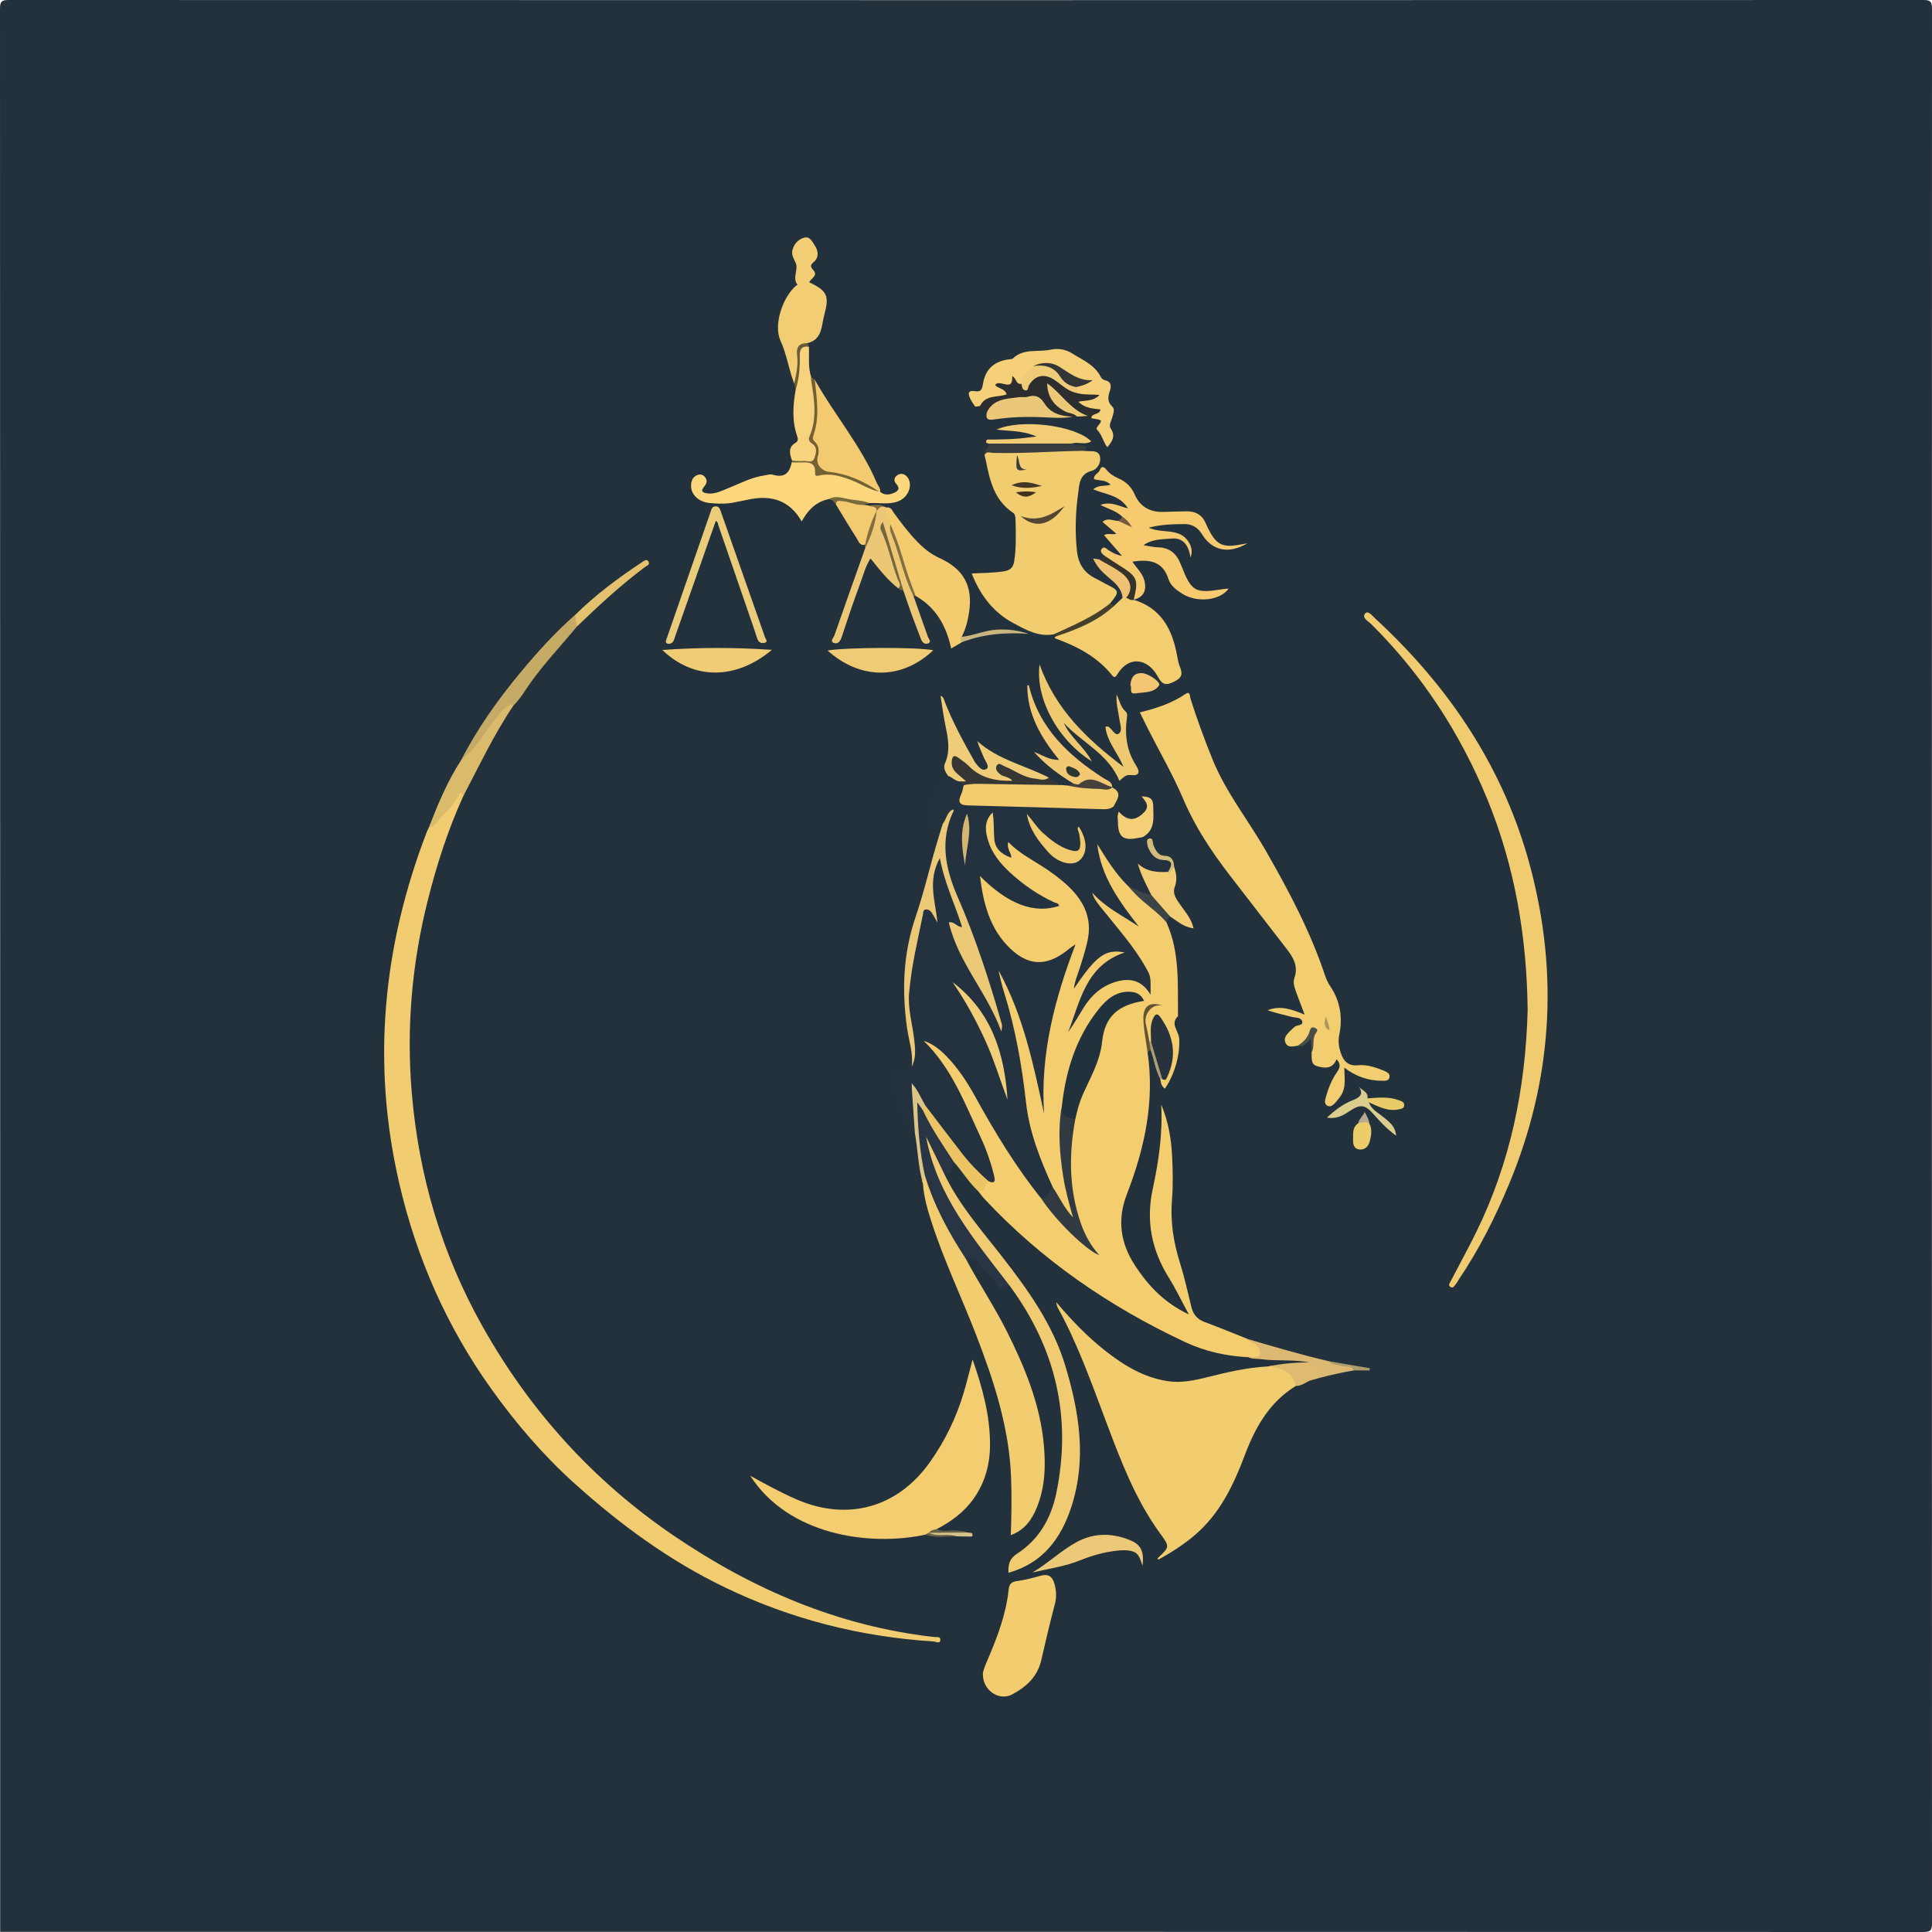 <?xml version="1.0" encoding="UTF-8"?><svg id="Layer_1" xmlns="http://www.w3.org/2000/svg" viewBox="0 0 1000 1000"><defs><style>.cls-1{fill:#f0cb71;}.cls-1,.cls-2,.cls-3,.cls-4,.cls-5,.cls-6,.cls-7,.cls-8,.cls-9,.cls-10,.cls-11,.cls-12,.cls-13,.cls-14,.cls-15,.cls-16,.cls-17,.cls-18,.cls-19,.cls-20,.cls-21,.cls-22,.cls-23,.cls-24,.cls-25,.cls-26,.cls-27,.cls-28,.cls-29,.cls-30,.cls-31,.cls-32,.cls-33,.cls-34,.cls-35,.cls-36,.cls-37,.cls-38,.cls-39,.cls-40,.cls-41,.cls-42,.cls-43,.cls-44,.cls-45,.cls-46,.cls-47,.cls-48,.cls-49,.cls-50,.cls-51,.cls-52,.cls-53,.cls-54,.cls-55,.cls-56,.cls-57,.cls-58,.cls-59,.cls-60,.cls-61,.cls-62,.cls-63,.cls-64,.cls-65,.cls-66,.cls-67,.cls-68,.cls-69,.cls-70,.cls-71,.cls-72,.cls-73,.cls-74,.cls-75,.cls-76,.cls-77,.cls-78,.cls-79,.cls-80,.cls-81,.cls-82{stroke-width:0px;}.cls-2{fill:#f0cc75;}.cls-3{fill:#f2cd73;}.cls-4{fill:#e3c16f;}.cls-5{fill:#826e3f;}.cls-6{fill:#f1cc70;}.cls-7{fill:#ebcc7b;}.cls-8{fill:#efc96f;}.cls-9{fill:#ecc464;}.cls-10{fill:#f4ca70;}.cls-11{fill:#f3cd6e;}.cls-12{fill:#f2c672;}.cls-13{fill:#fcd77d;}.cls-14{fill:#73653d;}.cls-15{fill:#f2cd70;}.cls-16{fill:#27323c;}.cls-17{fill:#79693f;}.cls-18{fill:#534733;}.cls-19{fill:#44402c;}.cls-20{fill:#eccd6a;}.cls-21{fill:#f3cd70;}.cls-22{fill:#4b4e47;}.cls-23{fill:#f1cb6f;}.cls-24{fill:#f8d37e;}.cls-25{fill:#695b35;}.cls-26{fill:#3b4547;}.cls-27{fill:#f5d079;}.cls-28{fill:#f2ce78;}.cls-29{fill:#f2cd75;}.cls-30{fill:#b7aa90;}.cls-31{fill:#696247;}.cls-32{fill:#ecc977;}.cls-33{fill:#443624;}.cls-34{fill:#3a3d3f;}.cls-35{fill:#f2c972;}.cls-36{fill:#f4cc6f;}.cls-37{fill:#ecc776;}.cls-38{fill:#f0cb75;}.cls-39{fill:#d1bc7c;}.cls-40{fill:#343537;}.cls-41{fill:#36332c;}.cls-42{fill:#eec272;}.cls-43{fill:#daba6b;}.cls-44{fill:#e9cb6a;}.cls-45{fill:#293544;}.cls-46{fill:#2c2d2f;}.cls-47{fill:#363735;}.cls-48{fill:#efcc77;}.cls-49{fill:#dacd8e;}.cls-50{fill:#f2cc6e;}.cls-51{fill:#736136;}.cls-52{fill:#2b382f;}.cls-53{fill:#c9b580;}.cls-54{fill:#433120;}.cls-55{fill:#dbb972;}.cls-56{fill:#313a40;}.cls-57{fill:#f3cc76;}.cls-58{fill:#ab9d78;}.cls-59{fill:#aa9558;}.cls-60{fill:#c5aa66;}.cls-61{fill:#f2cb6f;}.cls-62{fill:#f5cb70;}.cls-63{fill:#ebc976;}.cls-64{fill:#d3b671;}.cls-65{fill:#f5d078;}.cls-66{fill:#dac486;}.cls-67{fill:#22323c;}.cls-68{fill:#ecc879;}.cls-69{fill:#dfba71;}.cls-70{fill:#ae9b6b;}.cls-71{fill:#ec7;}.cls-72{fill:#23313c;}.cls-73{fill:#ebc779;}.cls-74{fill:#f2cd6f;}.cls-75{fill:#24323f;}.cls-76{fill:#725b3f;}.cls-77{fill:#605432;}.cls-78{fill:#f2ce70;}.cls-79{fill:#d6c38a;}.cls-80{fill:#f6cb70;}.cls-81{fill:#46423b;}.cls-82{fill:#f3ce71;}</style></defs><path class="cls-72" d="M.09,999.91C.09,668.11.1,336.29,0,4.48,0,.82.82,0,4.48,0c330.34.1,660.68.1,991.04,0,3.66,0,4.48.82,4.48,4.48-.1,330.34-.1,660.68,0,991.04,0,3.66-.82,4.48-4.48,4.48-331.81-.1-663.61-.09-995.42-.09h0Z"/><path class="cls-11" d="M593.95,544.49c3.82,25.58-1.51,49.93-10.66,73.56-5.17,13.37-3.34,25.41,4.21,36.99,6.88,10.55,15.33,19.44,27.83,25.28-3.74-6.91-6.74-13.18-10.38-19.05-8.85-14.24-11.88-29.2-8.3-45.83,3.08-14.3,5.21-28.84,4.39-43.68,3.67,8.56,5.2,17.58,5.65,26.73.36,7.48.52,15.03-.08,22.47-.91,11.18.75,21.84,4.07,32.46,2.38,7.61,4.1,15.42,6,23.17.95,3.89,3.14,6.31,6.94,7.72,7.47,2.77,14.83,5.83,22.24,8.77,1.48,1.66,3.92,1.31,5.56,2.69,1.53,1.28,3.11,2.49,2.57,4.82-.62,2.68-2.78,2.27-4.71,2.28-.97,0-1.96.09-2.88-.35-11.42-.57-22.48-2.95-32.81-7.78-39.3-18.37-74.52-42.52-104.21-74.37-1.13-1.21-2.08-2.59-3.11-3.89.78-2.69,2.52-4.78,4.26-6.87,1.29-1.86.99-3.82.28-5.74-7.13-19.19-15.08-37.99-26.89-54.9-1.34-1.92-3.04-3.52-4.57-5.27-1.41-1.62-3.37-3.44-1.32-5.56,1.83-1.91,4-.71,5.87.55,5.16,3.48,9.32,8.01,13.15,12.83,7.06,8.9,12.07,19.08,17.66,28.89,7.75,13.59,16.82,26.3,26.15,38.84,6.48,9.12,14.58,16.81,21.65,24.45-8.4-8.13-13.41-46.68-7.94-64.6.1-8.87,4.76-16.14,8.58-23.63,2.38-4.67,3.91-9.42,4.37-14.65,1.01-11.45,6.2-18.47,17.4-24.1-4.58-1.08-9.52,1.24-13.99,6.57-5.19,6.18-8.9,13.18-11.75,20.69-3.6,9.51-6.51,19.18-7.16,29.4-2.21,17.64-.41,34.99,3.65,52.19.38,1.63,2.04,3.73-.23,4.9-2.45,1.25-3.88-.84-5.21-2.61-2.81-3.73-4.6-8.03-6.82-12.08-7.74-13.81-12.73-28.65-14.65-44.27-2.42-19.72-5.77-39.18-11.74-58.15-.8-2.54-1.37-5.15-1.79-7.79-.28-1.78-.16-3.54,1.68-4.24,1.91-.72,3.06.69,3.97,2.2,3.9,6.47,6.3,13.6,8.73,20.68,2.15,6.29,3.71,12.8,5.73,19.14,3.01,9.45,3.29,19.23,4.02,26.95-.76-4.35-.99-10.76-.87-17.16.13-6.66,1.34-13.24,2.36-19.81,1-6.42,2.84-12.66,4.76-18.88,1.95-6.33,4.57-12.45,6.28-18.98-14.89,9.4-25.09,4.5-35.1-7.77-6.95-8.52-9.92-18.74-11.24-29.47-.23-1.88-.67-4.23,1.68-5.3,2.35-1.07,3.7.83,5.07,2.22,8.09,8.21,17.73,12.79,29.73,12.72-6.85-3.58-13.14-7.59-18.69-12.55-8.49-7.58-15.76-15.95-14.86-28.5.07-1,.07-2,.27-2.98.52-2.59,2.04-4.39,4.74-4.23,3.07.18,3.66,2.71,3.37,5.15-.52,4.36-.58,8.58,1.93,13.21,2.89-4.19,5.81-2.45,8.63-.36,9.35,6.9,19.65,12.39,28.16,20.6,10.22,9.85,12.2,21.09,8.68,34.24-1.45,5.41-4.76,9.86-6.56,15.03,3.63-9.42,7.58-13.83,14.68-16.27,1.1-.38,2.2-.88,3.37-.87,2.57.01,6-1.09,6.99,2.14,1.02,3.3-2.59,3.72-4.65,4.77-5.04,2.57-9.24,6.05-11.87,11.07-3.39,6.47-7.39,12.62-9.93,18.53,9.15-19.63,23.03-26.69,38.1-18-3.4-7.76-7.75-14.16-12.44-20.32-4.93-6.49-10.51-12.49-15.3-19.09-1.63-2.25-4.88-5.17-1.91-7.81,2.85-2.52,4.98,1.16,6.93,2.93,3.72,3.35,8.25,5.66,11.48,9.47-8.74-9.32-14.49-20.22-17.31-32.68-.45-2.01-.27-4.27,2.09-5.03,2.15-.7,3.23,1.09,4.25,2.68,3.95,6.17,7.85,12.37,13.11,17.56,3.22,6.27,9.5,9.44,14.42,13.97,2.15,1.99,3.71,4,4.05,6.89,7.01,15.56,5.77,32.14,5.97,48.54-4.21,3.99.34,7.67.61,11.46.54,7.59-1.93,18.11-7.39,26.07-1.83-1.23-2.13-3.13-2.39-5.04.16-.43.38-.83.66-1.19,5.58-10.58,4.5-19.5-1.94-26.5-2.64,2.48.45,7.18-3.48,9.07-.51.03-.95-.11-1.33-.46-.87-3.02-1.38-6.12-2-9.19-1.09-5.37,1.23-8.86,6.48-10.28-5.05,1.02-7.59,4.83-6.49,10.26.62,3.07.96,6.24,2.03,9.17.72,1.97.31,3.52-.51,5.18l-.03-.02Z"/><path class="cls-75" d="M538.98,620.39c-13.26-16.49-24.15-34.51-34.34-53-4.09-7.42-8.76-14.52-14.7-20.64-3.35-3.45-7.03-6.47-11.85-8.01,14.41,13.96,21.28,32.29,29.46,49.84,2.94,6.32,5.26,12.91,6.92,19.69.46,1.87,1.27,4.92-2.8,3.13-2.97.43-4.94-1.17-6.88-3.13-9.66-9.73-17.55-20.82-24.98-32.27-.63-.98-1.24-1.96-2.05-2.8-1.64-3.09-3.98-5.86-4.35-9.47.09.28.18.53.31.88,1.45,6.46.06,13.06,1.31,19.49.19.95-.49,1.86-1.5,2.3-1.53.26-4.2,2.62-3.15-1.81.46-1.94-.68-3.55-1.93-4.9-3.35-3.62-4.39-8.03-4.68-12.76-.15-2.47-.38-4.94-.71-7.39-.67-4.97.35-6.29,5.22-6.27,1.4,0,2.62-.21,3.64-1.2,1.95-6.15.52-12.23-.74-18.2-4.5-21.3-.87-41.82,5.61-62.1,1.05-3.29,2.77-3.41,6.16-.82-2.03-3.73-2.47-7.99-2.38-12.36.07-3.51,1.28-6.81,2.07-10.17.38-1.62.88-3.87,3.37-3.66,2.3.2,2.74,2.25,3.14,3.99.78,3.39,1.63,6.75,2.74,10.05,1.75,5.19,4.04,10.15,6.17,15.18,1.24,2.93,2.08,5.66-1.41,7.82-1.95,1.21-.76,2.94-.25,4.47,2.48,7.52,7.27,13.82,11.07,20.64,3.33,5.98,6.05,12.19,7.73,16.31-8.65-18.17-13.15-40.35-21.93-61.02-3.79-8.93-7.03-18.36-5.47-28.49.33-2.12.37-4.31,1.42-6.28.16-.31.92-.9.08-1.19-.28-.1-.86.35-1.37.24-6.32,2.18-8.41,1.02-8.02-5.61.47-7.98,5.19-13.99,10.83-19.29,3.16-2.31,4.54,1.82,7.02,1.95,1.22.75,2.28,1.62,2.49,3.17.32,1.12.55,2.24.4,3.43-.36,2.98,1.4,4.18,3.99,4.65,1.15.21,2.31.22,3.47.22,20.38-.07,40.73,1.68,61.13,1.06,2.45-.07,5.01-.29,7.22,1.26,1.53,1.37,1.08,3.52,2,5.13,2.03.46,2.33,2.18,2.54,3.77.48,3.75,2.47,5.55,6.27,5.26,1.72-.13,3.28.07,4.19,1.81.88,1.68,1.76,3.35,2.64,5.03,3.39,2.65,6.34,5.6,10.97,6.71,2.57.62,2.06,4.43.84,7.02-3.76,2.92-7.79,1.43-11.94.7.13,3.92,4.91,6.74,2.76,11.18-4.03,3.16-6.16-1.36-9.12-2.38-1.46-.5-2.38-2.27-3.85-3.09-6.46-6.29-11.06-13.94-15.82-21.53,1.92,16.81,11.51,29.78,21.48,42.64-8.31-5.61-17.4-9.9-24.11-17.57.88,3.41,3.17,5.96,5.26,8.59,7.86,9.89,16.39,19.28,22.6,30.41,2.39,4.28,2.48,4.23,2.36,13.92-3.95-6.83-9.78-9.09-17.58-6.87-7.62,2.17-13.08,7.06-17.15,13.65-2.59,4.19-5.03,8.49-7.91,12.48,6.26-16.03,9.08-34.42,29.22-41.18-9.89-1.92-14.62,1.51-26.23,18.73.32-3.56,1.6-6.44,2.58-9.41,1.66-5.04,3.25-10.09,4.42-15.3,2.58-11.55-1.78-20.53-9.85-28.21-4.22-4.02-8.94-7.44-13.87-10.59-5.84-3.72-12.02-6.96-17.28-12.38-.98,3.52,1.64,5.54,1.57,8.11-5.38-1.88-8.39-4.83-8.8-9.67-.38-4.53-.08-9.12-.86-13.73-4.5,4.3-3.9,9.45-2.38,14.45,1.98,6.52,6.16,11.77,11.09,16.35,6.86,6.38,14.49,11.69,23.03,15.64.98.45,2.38.42,2.69,1.89-12.85,4.26-26.51-.78-41.02-15.51,1.8,14.56,5.2,27.61,15.77,37.65,9.27,8.81,18.37,9.21,28.64,1.46,1.58-1.19,3.05-2.52,5.07-3.64-10.84,28.24-18.33,57.04-16.28,87.59-5.48-25.43-10.76-50.89-23.56-74.15.42,1.89.8,3.79,1.27,5.67.49,1.93,1.02,3.86,1.62,5.76,5.84,18.64,9.19,37.75,11.36,57.13,1.72,15.38,7.41,29.58,13.76,43.54-.25,6.57-1.02,7.37-5.85,6h-.02Z"/><path class="cls-6" d="M239.76,412.14c-7.88,17.33-13.7,35.39-18.33,53.82-8.26,32.86-11.16,66.22-8.27,100.01,3.64,42.68,15.46,82.9,36.46,120.33,24.6,43.85,57.49,80.24,99.02,108.49,40.83,27.78,85.24,46.93,134.82,52.52,1.3.15,3.58-.47,3.24,1.74-.28,1.87-2.27.64-3.42.57-37.87-2.39-73.93-11.51-108.22-28.06-28.67-13.83-53.88-32.33-77.43-53.5-16.41-14.76-30.65-31.39-43.41-49.26-23.01-32.22-38.67-67.78-47.59-106.39-14.39-62.28-8.45-122.87,14.42-182.15.24-.62.58-1.19.87-1.79,4.16-5.38,8.05-10.95,12.34-16.23.94-1.16,1.58-2.65,3.19-2.99,2.55-.54,3.48.38,2.32,2.9h0Z"/><path class="cls-74" d="M670.73,717.35c-13.61,8.37-20.95,21.26-26.4,35.76-5.82,15.5-12.9,30.36-25.9,41.46-5.82,4.97-12.24,9-18.69,12.62-.78-.28-.75-.46-.38-.81,6.21-5.85,6.12-5.79.93-12.93-12.47-17.17-19.93-36.79-27.34-56.41-7.75-20.53-14.99-41.28-25.66-60.57-.21-.39-.23-.88-.64-2.54,8.21,9.68,16.21,17.96,25.28,25.11,9.63,7.58,19.89,13.9,32.35,15.82,7.13,1.1,13.9-.34,20.7-2.05,10.33-2.6,20.69-5,31.38-5.55,4.79-.98,9.2-.39,13.1,2.89,2.53,2.12,3.61,4.32,1.26,7.21h.01Z"/><path class="cls-78" d="M671.55,541.29c-2.27.25-4.91,1.26-6.19-1.55-1.16-2.56.75-4.38,2.36-6.08.68-.72,1.51-1.31,2.2-2.03,1.22-1.3,4.53-.61,4.14-2.78-.43-2.38-3.51-2.01-5.52-2.53-4.14-1.09-8.34-1.98-12.43-3.43,6.63-2.67,12.76-.38,19.18,2.28-1.61-4.22-3.07-7.89-4.39-11.62-.83-2.36-1.78-4.95-.93-7.33,2.17-6.08-.58-10.65-4.03-15.11-9.87-12.78-19.78-25.53-29.62-38.34-9.34-12.16-17.75-24.8-23.82-39.08-5.26-12.37-12.04-24.09-18.14-36.11-1.43-2.81-2.81-5.64-4.4-8.85,8.58-2.1,16.56-4.72,23.67-9.55,2.46-1.67,2.18,1.16,2.5,2.2,3.34,10.64,7.2,21.08,11.37,31.42,6.97,17.31,18.7,31.81,27.85,47.83,11.82,20.68,23,41.67,30.53,64.39.67,2.03,1.69,4,2.87,5.79,5.07,7.66,6.24,16.04,4.45,24.83-.67,3.3-.21,6.35.77,9.31,1.35,4.08,3.73,6.94,8.83,6.43,4.71-.47,9.19,1.06,13.52,2.83,1.57.64,3.32,1.47,2.86,3.51-.41,1.8-2.21,1.69-3.72,1.69-7.31,0-13.78-2.3-19.63-6.79-.06,4.95,1.27,10.38-2.19,15.04-.89,1.2-1.79,2.42-2.84,3.48-1.07,1.08-2.4,2.08-3.96,1.04-1.3-.87-1.1-2.4-.76-3.67,1.3-4.85,3.1-9.54,6-13.65,1.59-2.25,2.01-4.1-.25-6.63-2.12,5.37-6.57,4.72-10.49,3.48-2.98-.94-2.32-4.42-2.47-7.03.68-2.75.22-5.48.35-9.11-3.09,2.19-4.15,5.81-7.69,5.73h.02Z"/><path class="cls-15" d="M560.82,233.35c.66.05,1.32.12,1.99.15,2.62.12,5.9-.43,6.56,2.99.62,3.22-1.55,6.51-4.21,7.17-6.59,1.63-6.52,7.39-7.1,11.6-1.38,9.84-1.69,19.83-.65,29.85.69,6.61,3.59,11.22,9.42,14.18,1.92.97,3.78,2.08,5.7,3.04,6.98,3.47,7.05,3.79,2.09,9.97-.5,2.8-2.9,3.99-4.88,5.35-5.64,3.85-11.97,6.48-17.97,9.68-1.97,1.05-4.15.92-6.28.99-7.95,1.45-14.64-2.37-21.07-5.84-10.3-5.54-17.09-14.46-21.46-25.65,5.74-.27,11.16-.28,16.55-1.11,3.34-.51,4.91-1.86,5.44-5.25,1.1-7.14.86-14.28.68-21.43-.03-1.34-.12-2.85-1.3-3.64-9.66-6.43-12.02-16.62-14.06-27-.19-.98-.48-1.93-.73-2.9,1.53-2.55,4.12-3.26,6.72-3.22,13.52.2,27.03-1.66,40.56-.28,1.48.15,2.97.04,4.01,1.37v-.02Z"/><path class="cls-21" d="M478.79,794.37c-28.78,6.14-70.68.27-90.47-30.53,8.41,4.64,15.92,8.72,23.74,12.14,26.54,11.61,52.42,4.47,69.17-19.05,7.89-11.08,13.75-23.14,17.61-36.16,1.59-5.37,2.9-10.82,4.57-17.1,5.11,14.57,8.9,28.63,9.03,43.37.09,10.33-2.39,20.11-8.52,28.71-4.96,6.95-11.59,11.85-19.09,15.71-.77,1.05-1.5,2.15-2.87,2.5-.4.15-.81.27-1.24.36-.64.06-1.28.06-1.93.06h0Z"/><path class="cls-23" d="M790.7,522.75c-.38-36.96-6.39-73.85-20.89-109.13-14.03-34.13-33.78-64.46-60-90.53-1.58-1.57-5.21-3.3-3.14-5.64,1.46-1.64,3.88,1.53,5.46,2.98,38.38,35.47,66.49,77.56,79.97,128.34,14.82,55.81,11.26,110.72-11.06,164.24-7.2,17.27-15.56,33.87-26.05,49.38-.47.69-.78,1.51-1.33,2.1-.82.89-1.52,2.69-3.07,1.54-1.18-.88-.08-2.17.43-3.14,4.36-8.43,8.96-16.74,13.13-25.25,17.58-35.91,25.49-74.09,26.56-114.89h0Z"/><path class="cls-15" d="M499.78,651.35c6.76,12.74,14.84,24.74,21.31,37.66,9.36,18.67,17.28,37.78,19.2,58.86,1.01,11.04.63,21.96-3.62,32.39-2.55,6.26-6.19,11.65-13.48,14.33.37-10.04.49-19.61.17-29.19-.86-26.01-8.79-50.24-18.02-74.21-7.52-19.53-16.63-38.42-23.08-58.36-2.13-6.6-4.12-13.29-4.56-20.29-.52-1.53-.97-3.05.46-4.37,2.62-.05,3.09,2.11,3.85,3.87,4.8,11.07,9.83,22.03,16.1,32.36,1.37,2.26,1.88,4.46,1.67,6.97v-.02Z"/><path class="cls-1" d="M488.22,606.49c7.62,16.53,19.64,30.02,30.66,44.19,13.43,17.28,26.11,34.98,32.53,56.27,7.26,24.07,11.16,48.44,3.1,73.08-5.31,16.21-14.69,29.05-32.53,34.04-.15-4.3.33-7.23,4.72-10.07,11.12-7.19,17.37-18.3,20.02-31.08,8.17-39.41-.3-75.21-24.17-107.48-5.23.3-7.09-4.34-9.17-7.39-7.46-10.97-16.13-21.12-22.64-32.75-5.45-9.74-10.35-19.69-12.73-30.69-.35-1.61-.93-3.24-.67-4.91.35-2.32,1.66-3.25,3.85-1.94,2.78,1.66,7.94,15.61,7.02,18.74h.01Z"/><path class="cls-80" d="M580.79,267.37c-2.97-2.93-7.06-3.89-11.2-6,5.36-2.04,9.49.63,14.26,1.79-4.24-6.88-11.57-7.23-18-9.84,2.72-2.55,5.93-1.45,8.95-2.44-2.53-2.76-5.8-1.91-8.55-2.89-.29-2.39,2.39-2.91,3.04-4.76.75-2.13,2.1-1.73,3.28-.24,1.71,2.14,3.9,3.59,6.38,4.65,3.85,1.65,6.64,4.35,8.31,8.2,2.88,6.64,8.13,9.34,15.15,9.13,3.99-.12,7.99-.3,11.98-.31,4.6,0,7.97,1.96,9.77,6.37.63,1.54,1.4,3.02,2.2,4.47,3.35,6.09,6.73,7.76,13.51,6.71,1.61-.25,3.22-.54,5.73-.96-9.6,5.64-18.09,3.86-23.34-4.57-2.26-3.64-5.08-5.47-9.34-5.42-5.96.07-11.91.17-18.35,1.86,6.98,3.31,15.93-.2,20.64,7.38,1.3,2.09,2.24,4.49,1.03,8.15-1.02-6.46-3.77-10.47-10-9.89-4.8.45-9.82.14-14.36,3.43,2.51.39,5.01,1.06,7.52,1.11,6.2.13,9.69,3.42,11.83,8.94,5.5,14.19,7.13,15.06,22.11,12.64.8-.13,1.62-.14,2.6-.21-4.36,6.21-16.25,7.48-23.95,2.67-3-1.87-6.09-4.18-7.14-7.48-3.03-9.57-10.02-10.46-18.68-9.16,1.97,3.21,4.93,5.67,6.02,9.33,1.63,5.49-.27,9.23-5.56,10.39-.17-.16-.34-.33-.51-.49-.31-.61-.45-1.26-.2-1.91,2.26-6-.9-9.61-5.34-12.97-3.05-2.31-7.73-2.75-8.86-7.38-1.16-.97-2.65-2.22-1.44-3.65,1.34-1.58,2.59.27,3.78.96,1.97,1.15,3.94,2.31,6.67,2.73-3.01-3.46-6.01-6.93-9.29-10.7,2.04-1.27,4.06-.05,6.38-.76-2.53-2.15-4.81-4.1-7.16-6.11,2.83-2.44,5.44-.5,7.97-.54,1.76.28,2.9-.04,2.16-2.21v-.02Z"/><path class="cls-50" d="M508.73,866.47c.08-1.92,1.43-4.97,2.73-8.01,4.89-11.48,9.31-23.09,10.6-35.63.27-2.65,1.27-4.06,4.2-4.45,4.1-.55,8.16-1.57,12.14-2.73,4.39-1.27,6.44.42,7.51,4.6.89,3.48.99,6.7.04,10.24-2.57,9.61-4.79,19.31-7.04,29-1.98,8.52-7.93,13.79-15.09,17.58-6.61,3.49-15.23-2.05-15.08-10.61h-.01Z"/><path class="cls-82" d="M586.64,310.4c14.44,4.34,20.2,15.41,22.64,29.1.35,1.95.74,3.95,1.49,5.77,1.42,3.44,1.02,5.52-2.75,7.4-4.15,2.06-6.18,2.27-8.74-2.45-5.14-9.47-14.86-10.97-20.82-1.43-.7,1.12-1.35,2.62-2.85.74-7.53-9.43-17.73-14.78-28.76-18.86-.31-.11-.76-.21-.86-.44-.32-.74.56-.6.81-.93,2.57-2.54,6.13-3.13,9.22-4.61,5.66-2.71,11.43-5.18,16.28-9.27,1.35-1.14,3.17-.89,4.48-1.95,1.42-1.34,2.84-2.68,4.25-4.01.51-.6,1.12-1.02,1.92-1.13,1.68.03,2.77,1.11,3.86,2.19l-.18-.12h.01Z"/><path class="cls-13" d="M428.83,258.35c-6.3,1.38-10.52,5.39-13.88,11.51-6.46-11.23-16.17-13.8-27.83-11.23-2.11.47-4.25.79-6.35,1.27-4.45,1.03-8.96.89-13.42.47-6.22-.59-10.21-4.93-9.61-9.95.26-2.15,1.22-3.8,3.3-4.58,1.6-.6,3.01-.07,3.98,1.25,1.31,1.78.7,3.32-.65,4.9-2.11,2.47-.22,3.15,1.84,3.4,4,.48,7.45-1.42,10.98-2.82,6.01-2.39,11.76-5.51,18.28-6.45,1.48-.22,3.12-.84,4.43-.44,5.97,1.84,8.83-.74,9.86-6.36,5.82-2.66,9.33-1.91,13.84,3.06,1.07,1.18,2.39.83,3.68.98,9.87,1.12,19.05,4.1,27.12,10.06.42.33.8.69,1.14,1.09,1.95,1.8,4.41,1.65,6.49.87,1.96-.73,4.56-1.99,1.85-4.93-1.61-1.74-.93-3.62.75-4.6,1.84-1.07,3.8-.62,5.19,1.33,2.75,3.86.39,10.13-4.67,12.19-4.95,2.01-10.12.78-15.19,1.02-7.26,1.64-14.06-1.6-21.12-2.03h0Z"/><path class="cls-36" d="M458.81,262.67c2.41-.4,3,1.64,4.02,3.04,3.72,5.08,7.52,10.1,11.91,14.64,3.36,3.48,7.08,6.45,11.54,8.48,12.51,5.7,17.36,14.52,15.32,28.03-.67,4.41-1.73,8.77-3.84,12.78-.62.94,1.04,1.91-.02,2.85-1.69.99-3.38,1.98-5.41,3.17-2.53-11.69-7.86-21.26-18.4-27.21-3.45-1.27-4.19-4.52-5.19-7.42-3.3-9.54-6.39-19.15-9.46-28.77-.18-1.66-.89-3.13-1.7-4.55-1.2-2.08-.75-3.73,1.25-5.01l-.02-.03Z"/><path class="cls-63" d="M487.93,426.49c1.93-2.39,2.12-5.99,5.28-7.54.15.17.51.47.46.57-7.44,15.29-4.34,30.16,2.03,44.75,9.13,20.91,16.15,42.54,22.44,64.43.37,1.27.9,2.51.1,5.1-7.33-20.23-22.36-35.67-27.15-56.4,3.13-.48,4.08,2.4,6.9,2.46-3.64-11.65-9.05-22.51-11.52-35.71-6.61,11.96-2.18,22.58-1.25,33.4-.99-1.74-1.89-3.54-2.99-5.21-.65-.98-1.73-1.71-2.96-1.6-1.61.14-1.36,1.63-1.58,2.7-2.74,13.51-6,26.92-7.15,40.72-.68,8.13,1.73,15.83,2.63,23.74.54,4.78,1.12,9.63-1.25,14.18.87-6.93-1.53-13.46-2.46-20.17-2.69-19.45-2.04-38.25,4.48-57.39,4.48-13.15,7.56-26.99,11.66-40.41.77-2.53,1.55-5.06,2.32-7.6v-.02Z"/><path class="cls-27" d="M504.77,210.51c-.8-1.25-1.73-2.44-2.38-3.77-1.31-2.64-1.9-4.97,2.57-4.23,3.05.51,3.47-1.57,3.84-3.9,1.24-7.63,5.96-11.85,13.95-12.66.49-.05,1.12-.04,1.42-.33,5.63-5.55,13.13-3.17,19.71-4.64,3.87-.86,7.82-.09,11.07,1.95,5.4,3.41,11.67,5.91,14.79,12.14.49.99,1.3,1.53,2.29,1.76,3.17.74,3.27,2.96,2.46,5.38-.99,2.98-1.49,5.69,1.17,8.19,1.6,1.5.58,3.4.18,5.17-.46,2.07-2.19,4.35-.93,6.22,2.67,3.98.72,6.72-1.79,9.7-2.11-2.81-2.71-6.45-5.21-8.98-.45-.46-.39-1.05.14-1.72,2.63-3.33,2.59-3.36-1.73-4.05-.49-.08-.98-.19-1.47-.28-.63-2.2-1.29-4.18-4.06-4.78-1.64-.36-3.74-1.27-3.39-3.56.43-2.79,2.88-2.03,4.54-2.15-1.94-.12-4.24.19-5.51-2.16.45-1.48-1.75-2.67-.5-4.27.58-.58,1.12-1.22,1.96-1.46-.39-.56-1.04-.49-1.59-.61-1.85-.41-3.47-1.44-4.62-2.75-4.38-5.03-9.46-5.32-15.14-2.76-4.01,1-4.31,5.81-7.66,7.49-2.67,1.1-7.09-.24-6.82,4.95.02.31-.27.73-.55.77-5.91.76-10.74,4.88-16.74,5.33h0Z"/><path class="cls-3" d="M411.07,198.48c-2.83-7.24-3.81-15-7.12-22.21-3.67-8.01,1.09-22.38,8.01-28.32.25-.21.56-.35.85-.52-2.91-3.59.58-7.76-.96-11.34-.93-2.16-2.29-4.11-1.71-6.56.81-3.36,3.15-5.78,6.27-6.56,2.86-.71,4.14,2.3,5.43,4.3,1.77,2.74,2.06,5.92-.51,8.21-1.92,1.71-2.12,2.37-.31,4.39,2.45,2.72-1.1,4.21-2.2,6.18,9.36,4.59,10.57,6.83,7.76,17.26-1.47,5.46-.94,12.47-8.65,14.28-2.66,5.25-2.97,11.12-4.4,16.69-.41,1.6.23,3.9-2.45,4.19h-.01Z"/><path class="cls-62" d="M576.46,417.33c-1.63,1.41-3.63,1.58-5.63,1.52-23.27-.66-46.54-1.4-69.81-1.97-4.61-.11-5.33-1.88-3.52-5.73.69-1.46.89-3.14,1.32-4.73,2.94-3.89,6.93-3.42,10.9-2.47,4.09.98,8.21,1.29,12.35.9,9.29-.88,18.47-.09,27.62,1.49.98.09,1.96.17,2.94.26,7.47-1.19,14.87-.35,22.27.71.26.09.53.18.79.27,5.63,2.83,2.36,6.36.77,9.76h0Z"/><path class="cls-45" d="M488.22,606.49c-2.96-6.07-5.93-12.13-8.89-18.2,5.55,30.68,25.11,53.5,43.22,77.14-2.41,2.89-4.97,2.08-6.52-.51-2.55-4.26-7.45-6.41-9.29-11.43-.93-2.53-4.17-2.88-6.97-2.14-8.79-13.45-16.37-27.5-21.07-42.96-2.74-4.91-2.89-10.41-3.39-15.78-.56-6.06-1.75-12.08-1.52-18.2.05-1.43-.49-3.39,1.26-3.93,1.83-.57,2.28,1.43,3.07,2.6,4.57,7.44,9.64,14.57,14.21,22.02,1.18,1.93,2.9,3.77,1.38,6.3-1.93,1.58.54,7.93-5.49,5.08h0Z"/><path class="cls-10" d="M455.54,254.5h-.6c-8.96-4.07-17.32-9.82-27.79-9.55-2.21.06-3.52-1.16-4.29-3.38-2.44-7.09-4.06-14.09-2.94-21.8.85-5.8,1.64-11.78.53-17.75-.34-1.85-.72-4.02,1.3-5.46,10.14,18.16,23.94,34.12,32.11,53.45.62,1.47,2.01,2.67,1.69,4.5h0Z"/><path class="cls-37" d="M458.81,262.67c-.71,3.24,2.33,5.61,2.02,8.76,3.55,12.52,8.27,24.66,12.01,37.11,2.48,7.02,4.98,14.03,7.43,21.05.39,1.11,2.02,2.55.26,3.38-1.63.77-3.12-.22-3.82-2.12-1.48-4.04-3.12-8.02-4.59-12.07-1.58-4.35-3.03-8.75-4.54-13.13-2.77-6.52-4.71-13.32-6.77-20.08-1.39-4.59-2.72-9.19-3.82-11.88,3.06,8.07,5.43,18.36,9.09,28.22.35.95.76,2.41-1.13,2.62-5.67-4.38-9.94-9.96-14.36-15.48-2.57,3.8-3.86,9-5.69,13.9-3.3,8.84-6.28,17.81-9.23,26.78-.74,2.25-2.03,3.91-4.16,3.03-2.05-.85-.06-2.63.36-3.82,5.28-15.16,10.67-30.28,16.03-45.41-.45-6.64,2.93-12.49,3.88-18.85.26-.46.6-.85,1.01-1.19,1.46-1.25,3.06-1.93,5-1.25.34.14.68.28,1.01.43h.01Z"/><path class="cls-8" d="M538.07,343.92c8.31,23.26,24.46,38.61,43.48,53.04-3.19-7.61-8.62-13.19-9.4-20.87.94,0,1.29-.11,1.51.02,1.96,1.12,3.41,4.82,5.31,3.67,2.22-1.34.79-4.84.45-7.35-.55-4.1-1.83-8.1-1.45-12.95,1.55,3.29,2.08,6.49,4.47,8.62,1,.89,1.06,1.84.88,3.12-1.25,8.8-.27,17.21,4.64,24.88,2.29,3.58,1.87,5.65-2.92,5.06-2.53-.31-3.83,1.6-5.67,2.98-5.6-13.91-19.35-19.78-28.73-29.93,3.29,7.49,10.46,12.19,14.48,19.87-17.52-10.93-29.34-32.5-27.05-50.15h0Z"/><path class="cls-7" d="M370.48,269.67c-6.92,19.68-13.85,39.34-20.77,59.01-.33.94-.59,1.91-.98,2.83-.62,1.45-2.13,2.02-3.28,1.62-1.44-.5-.61-1.91-.24-2.99,7.51-21.64,15.02-43.27,22.5-64.92.49-1.43.65-3.04,2.62-3.12,1.96-.08,2.33,1.42,2.85,2.88,7.59,21.65,15.22,43.29,22.81,64.94.32.91,1.75,2.28-.19,2.8-1.71.46-3.21-.21-3.86-2.22-1.37-4.27-2.85-8.51-4.31-12.75-5.25-15.24-10.52-30.47-15.77-45.72-.32-.92-.21-2.04-1.39-2.37h0Z"/><path class="cls-48" d="M496.78,404.45c-2.41-.11-3.89-2.2-6.05-2.85-1.42-1.95-2.65-4.17-1.62-6.49,3.06-6.9,1.45-13.67.05-20.55-.96-4.71-1.55-9.5-2.34-14.42,1.59.57,1.68,1.79,2.1,2.86,4.18,10.72,9.65,20.8,15.31,30.79.16.29.3.6.51.86,1.56,1.93,3.47,4.8,5.86,3.36,1.76-1.06-.45-3.81-1.26-5.69-1.22-2.83-2.55-5.61-3.47-8.7,10.74,9.69,24.78,12.52,37.01,18.87.07,2.94-2.11,2.35-3.84,2.42-5.49.23-7.15-.24-16.07-4.36,1.13.49,2.3,1.53,2.06,3.28-.25,1.81-1.87,1.66-3.16,1.6-7.95-.39-15.94-.69-21.99-7.06-.76-.8-1.52-1.81-3.15-1.62-.26,2.17,1.64,3,2.66,4.34.74.97,1.24,2.18.47,3.23-.81,1.1-2.02.87-3.09.14h.01Z"/><path class="cls-60" d="M238.71,393.42c8.34-16.33,18.92-31.15,30.58-45.24,8.79-10.62,18.04-20.81,28.41-29.92,3.77,1.55.74,4.04.85,6.1-8.07,9.78-16.82,18.99-24.19,29.36-2.76,3.88-5.09,8.11-8.6,11.44-6.11,2.93-8.18,9.26-11.81,14.23-3.13,4.28-6.26,8.55-9.75,12.55-1.5,1.72-3.09,3.13-5.5,1.48h0Z"/><path class="cls-24" d="M409.99,238.45c-1.31-3.53-2.28-6.96,1.96-9.37,1.23-.7,1.09-2.12.73-3.14-2.86-8.06-2.26-16.21-.8-24.4.38-6.19,1.73-12.3,1.44-18.56-.18-3.94,1.85-4.99,5.37-3.51.23,5.28-.56,10.64,1.21,15.81,2.77,9.55,3.47,19.17.64,28.82-.67,2.29-.79,4.18,1.16,5.83,1.78,1.51,1.6,3.33,1.18,5.44-.54,2.68-1.52,4.16-4.57,3.67-2.74-.44-5.6.53-8.32-.57v-.02Z"/><path class="cls-2" d="M399.53,336.36c-18.75,15.7-40.61,15.6-56.71.07,18.89-1.36,37.34-1.39,56.71-.07Z"/><path class="cls-38" d="M483.05,336.56c-16.32,15.46-37.77,15.39-54.71.13,9.99-1.66,46.63-1.81,54.71-.13Z"/><path class="cls-43" d="M238.71,393.42c7.3-5.46,11.66-13.39,17.03-20.45,2.22-2.93,4.37-5.84,7.55-7.79.79-.49,1.64-1.39,2.47-.01-10.05,14.89-17.67,31.12-26,46.97-1.49-3.86-2.43-.45-2.87.41-2.6,5.09-7.12,8.56-10.62,12.88-1.12,1.39-2.44,2.7-4.36,3.03,4.7-12.11,9.66-24.09,16.79-35.04h0Z"/><path class="cls-46" d="M556.81,203.29c3.79,1.19,7.78.76,12.31,1.1-3.2,3.43-7.06,2.71-10.94,3.55,3.37,3.38,7.46,3.51,11.42,3.99-.45,3.12-4.63,1.6-4.75,4.54-2.06-.02-4.17.31-6.06-.87.16-1.73-1.14-2.18-2.36-2.7-3.97-1.7-7.69-3.74-9.97-7.67,1.78,3.86,5.47,5.33,8.82,7.22,1.78,1,1.8.98,2.01,3.09-.67.04-1.33.08-2,.13-6.25.51-12.18.12-16.55-5.34-1.54-1.92-3.7-2.66-6.18-2.49-6.72.44-13.65.11-19.01,5.41-.71.7-1.78.84-2.76.21-.33-4.43-4.6-.73-6.01-2.92.82-.02,2.25.21,2.38-.11,2.67-6.28,9.05-4.6,13.9-6.27-.93-3.21-4.45-2.88-5.96-4.89,2.24-3.39,9.39,4.11,8.81-4.54,2.22.83,1.79,4.47,4.78,3.93,2.22.15,2.96-1.82,4.22-3.01,4.32-4.08,8.52-4.55,13.17-.88,3.58,2.83,7.88,4.78,10.72,8.53h.01Z"/><path class="cls-68" d="M534.38,813.92c8.02-4.67,14.72-11.32,22.86-15.73,9.15-4.96,18.83-4.83,28.32-.71,5.06,2.2,6.7,5.84,5.81,12.95-1.2-3.71-2.02-6.58-5.25-7.47-2.8-.77-5.62-.62-8.4-.29-6.28.76-12.39,2.41-18.23,4.8-8.03,3.29-16.58,4.44-25.1,6.45h0Z"/><path class="cls-35" d="M555.7,405.65c-7.21-4.49-14.17-9.29-20.5-16.47,4.54,1.74,7.96,4.28,13,4.12-9.44-11.61-16.5-23.61-16.48-38.61.39.05.81.03.82.11,5.33,22.09,20.45,36.27,38.66,47.98,1.86,1.2,4.5,1.78,4.47,4.79l.15-.15c-2.13.68-4.14-.22-6.17-.53-3.68-.57-7.3-1.76-11.02-.14-1.2.52-2.21-.05-2.95-1.09h.02Z"/><path class="cls-57" d="M595.89,463.23c-2.45-5.04-5.21-9.94-6.98-16.25,4.85,4.41,10.21,4.53,15.64,4.32,2.07.25.87-3.26,3.16-2.75,1.13,3.5,1.75,6.84.33,10.61-1.35,3.6,1.13,6.64,3.13,9.51,2.49,3.58,5.51,6.88,6.6,11.83-5.15-.61-8.41-3.78-12.09-6.08-4.98-2.23-9.51-4.86-9.8-11.19h.01Z"/><path class="cls-29" d="M511.74,229.6c-.45-.18-1.27-.32-1.31-.56-.27-2,1.36-1.49,2.34-1.51,6.33-.1,12.66-.13,18.94-1.03,1.11-.16,2.22-.27,4.78-.57-7.42-3.23-14.07-2.68-20.61-3.58,12.4-5.74,40.65-2.27,48.94,6.09-3.24,2.1-6.86.04-10.05,1.13-1.05,1.55-2.57,1.92-4.34,1.9-10.62-.17-21.23.8-31.86.38-2.5-.1-5.03-.09-6.85-2.25h.02Z"/><path class="cls-73" d="M510.78,213.44c3.41-7.11,10.27-6.98,16.62-7.86,1.48-.2,3.09.2,4.47-.22,3.92-1.21,6.51-.14,8.72,3.42,3.31,5.33,8.8,6.69,14.69,6.88-5.25,1.03-10.55.51-15.81.29-8.32-.35-16.6-.12-24.8,1.15-3.47.53-4.62-.27-3.88-3.66h0Z"/><path class="cls-47" d="M496.78,404.45h3.37c-1.84-1.56-3.1-2.62-4.36-3.68-1.98-1.67-3.35-3.62-3.18-6.4.16-2.56.85-4.07,3.55-2.09,1.87,1.37,3.79,2.71,5.42,4.34,6.09,6.11,13.64,7.69,22.44,7.51-1.9-2.26-4.54-1.94-6.29-3.32-1.59-1.26-2.85-2.82-1.79-4.61,1.05-1.78,2.72-.08,3.92.39,5.21,2.05,9.73,5.77,15.54,6.37,2.52.26,5.1,1.42,7.49-.46,1.76,2.18,4.34,2.92,6.8,3.86-13.49-.2-26.97-.36-40.46-.61-3.5-.07-6.98-.15-10.41.69-.68-.66-1.36-1.31-2.03-1.97v-.02Z"/><path class="cls-9" d="M493.7,601.41c-5.66-8.77-11.67-17.33-16.06-26.85-.57-1.34-.49-2.33,1.3-2.38,6.23,8.16,12.43,16.35,18.72,24.47,4.17,5.39,8.88,10.27,14.01,14.76-2.04,1.44-1.45,5.7-5.42,5.08-4.84-4.48-8.16-10.23-12.55-15.08Z"/><path class="cls-55" d="M646.39,702.53c1.9-.83,5.22,1.11,5.71-2.12.38-2.54-1.55-4.43-4.04-5.5-.84-.36-1.48-1.2-2.21-1.82,13.89,4.06,27.76,8.2,41.87,11.45,3.54,1.3,7.19,2.11,10.96,2.35,1.53.1,3.37-.05,2.02,2.44-7.75,1.32-15.39,3.11-22.93,5.34-.58-3.15,2.15-6.36-.2-9.47-8.37-1.68-16.93-.57-25.34-1.75-1.96-.27-4.02.13-5.85-.92h0Z"/><path class="cls-10" d="M446.91,261.32c.92.1,1.85.2,2.77.3,1.15,1.26,5.1-1.4,4.08,2.91l.05-.12c-1.91,5.88-3.23,11.96-6.07,17.51-2.73.72-3.3-1.7-4.25-3.18-3.66-5.72-7.13-11.56-10.67-17.36-.86-1.83-1.02-3.32,1.73-2.94,4.2.59,8.47.9,12.36,2.86v.02Z"/><path class="cls-34" d="M511.74,229.6c14.35,0,28.7-.02,43.04-.03,1.77,1.19,3.83.7,5.75,1,3.39.54,1.84,1.68.28,2.78-15.62.19-31.21,1.5-46.84,1.07-1.48-.04-3.39-1.01-4.45,1.06-.67-2.49,2.92-3.38,2.22-5.88h0Z"/><path class="cls-65" d="M591.45,433.3c-.97.17-1.94.31-2.9.5-7.13,1.41-9.72-.67-9.9-7.91-.03-1.14-.13-2.29-.19-3.43.18-.79.36-1.59.55-2.43,4.18,4.7,8.01,5.07,12.29,1.27,3.33-2.96,3.22-5.08-.46-9.1,4.57.17,6.02,1.19,6.08,5.33.08,5.84,1.08,12.16-5.46,15.77h0Z"/><path class="cls-4" d="M298.55,324.37l-.85-6.1c10.53-10.4,22.33-19.18,34.64-27.3.94-.62,2.44-1.99,3.36-.22.87,1.67-1.09,2.14-2.05,2.87-12.47,9.38-23.91,19.93-35.11,30.76h0Z"/><path class="cls-69" d="M677.58,705.2c6.47,2.64,6.5,4.12.2,9.47-2.26,1.13-4.35,2.71-7.04,2.68-1.42-6.26-6.1-9.55-14.35-10.09,6.99-1.44,14.06-2.12,21.2-2.06h-.01Z"/><path class="cls-49" d="M708.54,570.55c1.2,3.6,4.47,5.18,7.14,7.37,2.98,2.44,6.42,4.6,6.97,9.93-4.96-3.58-8.44-7.48-11.89-11.37-4.16-4.68-6.6-5.01-11.8-1.63-3.31,2.16-6.64,4.48-12.15,3.65,4.35-4.03,8.41-7.07,13.08-8.9,4.18-1.64,6.31-3.37,2.96-7.95,1.37,2.76,5.54,3.09,4.96,6.86.72.51,1.69.93.72,2.04h.01Z"/><path class="cls-51" d="M409.99,238.45c1.99.07,3.99.33,5.96.16,1.94-.16,4.59,1.3,5.59-1.58.92-2.65,1.78-5.49-1.37-7.54-1.19-.77-1.89-1.93-1.25-3.4,4.2-9.66,2.51-19.5.9-29.33-.08-.48.05-.99.09-1.48.61.42,1.23.85,1.84,1.28,1,9.72,2.64,19.45-.81,29.04-.35.98-.27,1.99.55,2.76,2.47,2.33,2.66,4.94,1.74,8.17-1.06,3.71,2.04,7.26,5.88,7.69,9.53,1.07,18.03,4.81,25.83,10.28-5.22-1.19-9.66-4.26-14.61-6.11-5.19-1.94-10.4-3.55-16.01-2.32-1.25.27-2.51.66-2.42-1.18.3-5.91-3.63-5.68-7.66-5.49-1.49.07-2.99-.05-4.48-.08-.03-.32.04-.61.24-.86h0Z"/><path class="cls-42" d="M582.9,309.39c-.62.02-1.25.05-1.87.07-.45-4.95-3.97-7.86-7.39-10.7-3.2-2.67-5.99-5.56-7.84-9.66,1.16.16,2.03.28,2.9.39,6.17.83,10.98,4.29,15.28,8.37,4.22,4.01,3.52,9.6-1.08,11.53Z"/><path class="cls-12" d="M585.08,354.68c.29-3.87,1.74-6.3,5.78-6.29,3.4.01,10.2,4.74,9.09,6.37-2.77,4.07-7.8,3.43-12.04,4.12-3.88.63-1.78-3.01-2.83-4.21h0Z"/><path class="cls-66" d="M478.94,572.18c-.43.79-.87,1.59-1.3,2.38-.75-1.05-1.5-2.09-2.89-4.05.3,13.36,1.3,25.7,3.95,37.88-.34,1.38-.67,2.76-1.01,4.13-2.49-8.53-2.57-17.44-4.16-26.12-.53-7.74-1.07-15.49-1.6-23.23-.92-.83-.93-1.65,0-2.47,3.1,3.35,4.72,7.61,7.01,11.47h0Z"/><path class="cls-20" d="M708.79,581.53c1.61,3.02.92,6.16.19,9.17-.61,2.54-2.37,4.53-5.24,4.28-2.94-.26-3.48-2.65-3.4-5.13.1-3.06-.48-6.38,2.71-8.47,1.97-2.03,3.91-2.88,5.74.16h0Z"/><path class="cls-32" d="M557.28,215.53c-1.52-1.7-3.84-1.52-5.71-2.46-5.94-2.97-9.44-7.53-9.56-14.67,7.38,5.17,12.03,13.8,21.1,16.88-1.44.1-2.89.21-4.33.31-.5-.02-1-.05-1.5-.07h0Z"/><path class="cls-41" d="M582.9,309.39c3.51-4,2.82-8.87-2.44-12.85-3.63-2.74-7.82-4.73-11.76-7.05,1.25-.22,2.3-.77,3.02-1.85,2.32,1.52,4.61,3.09,6.96,4.56,10.19,6.37,10.69,7.47,8.13,18.31-1.52.37-2.66-.58-3.92-1.13h0Z"/><path class="cls-26" d="M595.89,463.23c3.27,3.73,6.53,7.46,9.8,11.19-1.1.7-1.68,1.74-1.93,2.99-4.71-5.58-11.02-9.39-16.05-14.59-1.36-1.41-2.63-2.9-3.95-4.35,3.9,1.96,7.8,3.91,12.14,4.77h-.01Z"/><path class="cls-44" d="M708.54,570.55l-.72-2.04c5.44-.36,10.89-1.01,16.19.94,1.4.51,3.07.97,2.78,2.9-.24,1.63-1.89,1.65-3.14,1.9-5.59,1.09-10.29-1.57-15.11-3.69h0Z"/><path class="cls-19" d="M576.78,313.48c-8.57,7.97-19.1,12.24-29.99,15.82-.44-.34-.88-.67-1.31-1.01,10.07-4.69,20.4-8.9,29.13-16.02.72.4,1.45.8,2.17,1.2h0Z"/><path class="cls-53" d="M497.73,332.47c-.32-.95-1.08-1.91.02-2.85,6.33-.62,12.18-3.49,18.63-3.76,5.5-.23,10.78.43,16.06,2.23-11.91-.87-23.54.04-34.71,4.38Z"/><path class="cls-81" d="M555.7,405.65c.96.1,2.32.66,2.81.23,6.38-5.61,11.64.17,17.32,1.54-2.06,2.14-4.66.94-6.95.91-5.46-.07-10.92-.51-16.27-1.73,1.03-.32,2.06-.63,3.08-.95h.01Z"/><path class="cls-39" d="M607.71,448.55c-.94,1.05-1.26,2.81-3.16,2.75,2.62-4.17,2.15-5.95-2.26-6.16-4.76-.22-6.56-3.23-8.19-6.81-.14-1.56-1.23-3.91.8-4.32,2.21-.45,1.56,2.3,2.18,3.63,1.21,2.61,2.36,5.23,5.82,5.33,3.69.1,4.65,2.48,4.82,5.58h-.01Z"/><path class="cls-14" d="M464.96,304.54c1.78-1.58.32-3.12-.22-4.51-3.28-8.5-4.88-17.56-8.86-25.83-.5-1.04-.07-2.53,1.08-4.05,3.54,11.84,7.09,23.67,10.63,35.51-1.01-.07-1.95-.29-2.63-1.12h0Z"/><path class="cls-5" d="M472.85,308.54c-4.6-9.06-6.67-19.02-10.07-28.51-.98-2.75-2.65-5.44-1.94-8.6,4.85,10.08,7.04,21.1,11.01,31.49.7,1.83,1.39,3.67,2.08,5.51-.36.04-.71.08-1.07.11h0Z"/><path class="cls-77" d="M593.95,544.49c-.75-5.56-1.92-11.1-2.13-16.68-.27-7.2,3.29-9.62,9.96-7.25-2.81-.58-5.12.25-6.88,2.38-1.9,2.31-2.44,4.91-1.66,7.88.71,2.71,1.12,5.49,1.66,8.24.93,1.4,2.55,2.7.69,4.53-.55.3-1.1.6-1.65.9h.01Z"/><path class="cls-25" d="M418.69,179.46c-3.38-.41-4.82.98-4.73,4.47.15,5.95-.28,11.86-2.08,17.6-.27-1.02-.54-2.04-.81-3.05,1.18-4.78,2.08-9.69,1.52-14.56-.51-4.48,1.05-6.33,5.34-6.32.26.62.51,1.24.77,1.86h0Z"/><path class="cls-22" d="M671.55,541.29c2.8-1.62,4.94-3.77,6.12-6.89.44-1.19.61-3.38,2.89-2.4,2.4,1.02.71,2.2.08,3.48-1.43,2.88-.13,6.32-1.75,9.2-.12-2.1-.24-4.21-.39-6.93-2.25,1.85-3.81,4.55-6.95,3.55h0Z"/><path class="cls-70" d="M700.7,709.33c-1.01-2.38-3.3-1.77-5.14-2.16-2.72-.58-5.62-.57-7.85-2.62,7.09,1.21,14.18,2.42,21.27,3.63-.04.39-.07.77-.11,1.16h-8.18,0Z"/><path class="cls-17" d="M446.91,261.32c-3.82.37-7.2-1.73-10.93-1.91-1.58-.08-3.45-.83-3.16,1.98-1.15-1.25-1.77-3.18-3.98-3.04,3.34-1.96,6.73-.72,10.06-.06,3.68.73,7.53.62,11.07,2.09-1.02.31-2.03.62-3.05.94h-.01Z"/><path class="cls-79" d="M500.86,793.23c.88.25,2.3-.2,2.5.95.27,1.55-1.22,1.11-2.04,1.12-2.11.04-4.22-.07-6.34-.11-3.77-.66-7.59-.1-11.37-.35-1.08-.07-2.9.83-2.86-1.51l-.06.07c6.71-1.21,13.43-.49,20.15-.17h.02Z"/><path class="cls-58" d="M595.6,543.6c-.23-1.51-.46-3.02-.69-4.53.3.07.6.15.89.24.17,0,.37-.09.49-.02,4.08,2.51,7.5,14.89,5.34,19.34-.36-.06-.73-.13-1.09-.19-2.6-4.63-3.16-9.93-4.94-14.84h0Z"/><path class="cls-5" d="M447.73,281.93c1.34-6.07,3.1-12,6.07-17.51-.64,6.78-2.95,13.04-5.89,19.12-.06-.54-.12-1.07-.18-1.61Z"/><path class="cls-31" d="M500.86,793.23c-6.72.06-13.44.12-20.15.17,1.04-1.36,2.59-1.64,4.12-1.95,3.28,1.79,6.82.39,10.22.79,1.96.23,3.98.02,5.82.99h-.01Z"/><path class="cls-31" d="M480.76,793.33c4.51,2.4,9.63.12,14.23,1.86-5.42.04-10.87.91-16.2-.83.66-.35,1.32-.69,1.97-1.04h0Z"/><path class="cls-30" d="M708.79,581.53c-1.88-1.29-3.82-.44-5.74-.16.34-2.22,2.33-3.45,3.28-5.79,1.19,2.09,2.2,3.84,2.46,5.95h0Z"/><path class="cls-76" d="M580.79,267.37c1.96,1.19,3.48,2.8,5.12,5.53-2.89-1.32-5.08-2.32-7.27-3.33.84-.62,1.93-.99,2.16-2.21h0Z"/><path class="cls-5" d="M453.75,264.53c.09-3-2.75-1.89-4.08-2.91,2.74-.17,5.53-.98,8.13.62-1.96-.31-3.07.87-4.05,2.29h0Z"/><path class="cls-67" d="M549.66,572.18c2.06-18.12,7.33-35.08,18.81-49.57,4.19-5.28,9.15-9.73,16.75-9.25,3.32.21,5.58,1.6,6.94,4.71-13.15,2-20.32,7.87-21.69,21-1.11,10.6-6.41,19.09-10.35,28.3-1.68,3.93-2.64,7.91-3.56,11.99-6.41,2.28-7.94.68-6.9-7.18Z"/><path class="cls-56" d="M549.66,572.18c-1.06,5.62,2.97,6.36,6.9,7.18-3.39,18.28-3.29,36.32,2.98,54.11,2.08,5.89,5,11.19,9.43,16.2-6.84-2.49-22.9-18.35-29.99-29.28,4.15.14,3.61-4.28,5.85-6,3.52,5.19,6.05,11.03,10.56,15.72-1.97-7.03-3.97-14.01-5.08-21.2-1.88-12.22-2.9-24.43-.65-36.72h0Z"/><path class="cls-16" d="M601.63,558.62c-1.94-6.44-3.88-12.88-5.83-19.32.04-4.13-.86-8.37,1.11-12.29.95-1.89,1.91-3.07,3.78-.41,6.85,9.76,8.66,19.96,3.38,30.99-.73,1.53-.69,1.55-2.45,1.03h.01Z"/><path class="cls-28" d="M493.08,508.37c20.11,15.26,26.9,36.83,28.4,60.83-3.94-10.46-7.14-21.23-11.85-31.4-4.73-10.22-10.14-20.07-16.55-29.42h0Z"/><path class="cls-61" d="M558.1,427.95c.18.08.39.11.47.22,4.36,6.87,4.38,13.69.07,17.26-3.7,3.07-11.11,1.28-16.22-4.53-4.99-5.68-9.66-11.7-10.93-19.62,2.9,3.25,5.15,6.98,8.39,9.9,4.11,3.7,8.38,7.07,13.74,8.75,4.46,1.4,5.79.35,5.51-4.36-.08-1.32-.34-2.63-.55-3.95-.19-1.22-1.23-2.34-.47-3.69v.02Z"/><path class="cls-64" d="M499.52,448c-1.55-8.76-3.03-17.62.99-26.86,3.04,9.35-.65,18.03-.99,26.86Z"/><path class="cls-72" d="M471.94,560.71v2.47c-.16.94-.32,1.88-.55,3.21-2.25-4.07-2.2-4.4.56-5.67h-.01Z"/><path class="cls-59" d="M686.24,526.35c.99,2.64,1.9,4.57,1.87,6.8-2.39-.7-3.02-2.97-1.87-6.8Z"/><path class="cls-18" d="M528.26,267.09c9.23,3.43,15.59-.64,22.72-5.11-7.03,9.94-15.14,11.97-22.72,5.11h0Z"/><path class="cls-33" d="M539.28,251.54c-4.85.91-9.7,1.84-15.7-.39,6.22-2.89,10.95-1.14,15.7.39Z"/><path class="cls-54" d="M525.8,254.82c4.01-.55,6.74-.69,10.44,0-3.6,2.67-6.34,3.28-10.44,0Z"/><path class="cls-34" d="M526.4,235.61c1.77,3.35.35,7.41,5.09,7.42-5.63,1.09-5.92.68-5.09-7.42Z"/><path class="cls-71" d="M556.81,203.29c-4.52-1.01-7.58-4.44-11.28-6.82-5.11-3.29-9.92-2.18-12.94,2.98-.54.92-.32,2.75-1.73,2.62-1.78-.16-1.85-2.01-2.17-3.43.22-4.26,3.16-6.71,6.09-9.17,8.41-1.35,18.95,3.8,22.26,10.87-.13.98,2.36,2.16-.23,2.95h0Z"/><path class="cls-40" d="M557.03,200.34c-3.59-.59-6.35-2.28-8.34-5.48-3.23-5.2-8.27-6.21-13.92-5.39,4.59-2.13,9.39-2.23,13.58.37,5.19,3.22,9.83,7.36,17.21,6.93-2.15,1.7-4.99,2.89-8.54,3.57h.01Z"/><path class="cls-52" d="M559.05,400.59c-.53,1.46-1.72,1.79-2.82,1.58-2.17-.42-4.14-1.4-4.41-3.94-.12-1.14.78-1.97,1.91-1.5,2.07.84,4.36,1.53,5.32,3.86h0Z"/></svg>